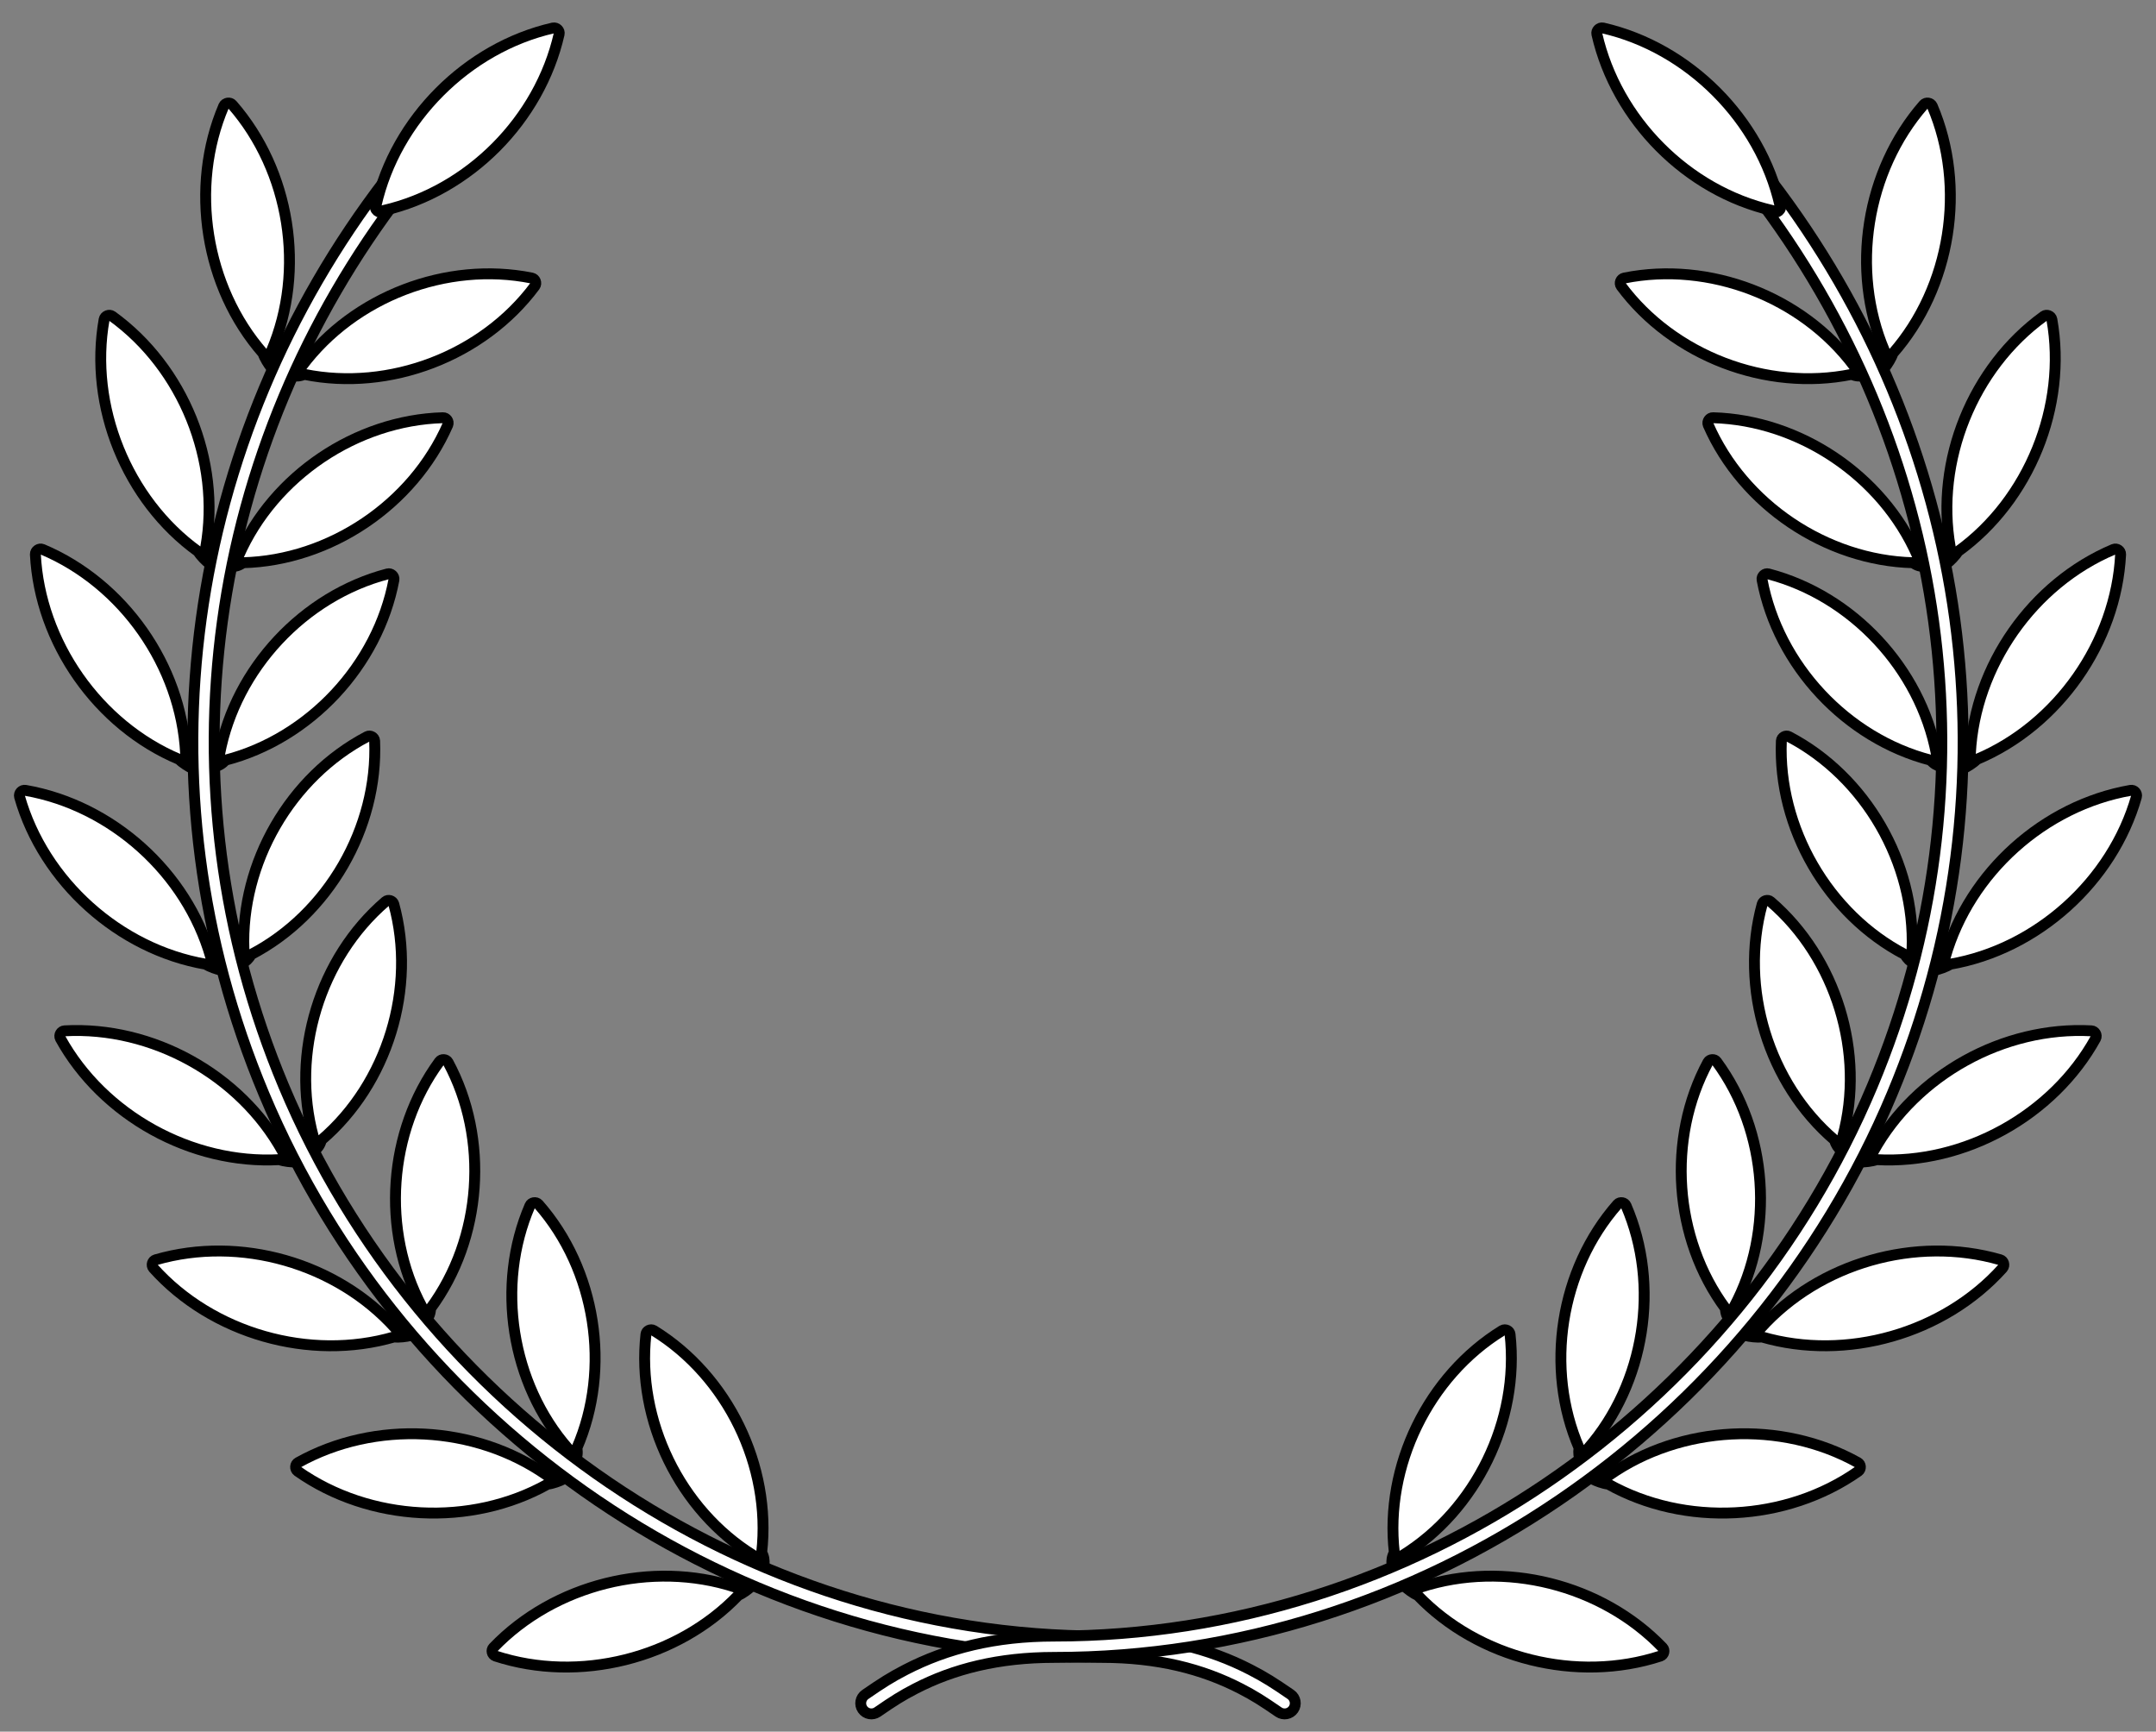 <?xml version="1.0" encoding="UTF-8" standalone="no"?>
<!DOCTYPE svg PUBLIC "-//W3C//DTD SVG 1.1//EN" "http://www.w3.org/Graphics/SVG/1.1/DTD/svg11.dtd">
<svg xmlns:xl="http://www.w3.org/1999/xlink" xmlns="http://www.w3.org/2000/svg" xmlns:dc="http://purl.org/dc/elements/1.1/" version="1.1" viewBox="33.75 90 297 238.5" width="297" height="238.5">
  <rect x="33.75" y="90" width="297" height="238.5" fill="#808080" stroke="none"/>
  <defs>
    <clipPath id="artboard_clip_path">
      <path d="M 33.75 90 L 330.75 90 L 330.75 319.466 L 313.875 328.5 L 33.75 328.5 Z"/>
    </clipPath>
  </defs>
  <g id="Laurel_Wreath_(14)" stroke="none" stroke-dasharray="none" stroke-opacity="1" fill="none" fill-opacity="1">
    <title>Laurel Wreath (14)</title>
    <g id="Laurel_Wreath_(14)_Art" clip-path="url(#artboard_clip_path)">
      <title>Art</title>
      <g id="Group_113">
        <g id="Group_141">
          <g id="Group_165">
            <g id="Graphic_167">
              <path d="M 109.173 293.212 C 109.83 293.138 110.667 292.741 110.959 292.573 C 111.295 292.379 111.701 292.665 111.811 292.981 C 111.92 293.296 111.71 293.523 111.355 293.716 C 110.889 293.968 109.855 294.353 109.208 294.409 C 98.627 300.324 84.676 299.603 74.758 292.634 C 74.335 292.326 74.402 291.66 74.821 291.443 L 74.832 291.434 C 85.39 285.558 99.199 286.273 109.098 293.201 Z" fill="#FFFFFF"/>
              <path d="M 109.173 293.212 C 109.83 293.138 110.667 292.741 110.959 292.573 C 111.295 292.379 111.701 292.665 111.811 292.981 C 111.92 293.296 111.71 293.523 111.355 293.716 C 110.889 293.968 109.855 294.353 109.208 294.409 C 98.627 300.324 84.676 299.603 74.758 292.634 C 74.335 292.326 74.402 291.66 74.821 291.443 L 74.832 291.434 C 85.39 285.558 99.199 286.273 109.098 293.201 Z" stroke="black" stroke-linecap="round" stroke-linejoin="round" stroke-width="1.5"/>
            </g>
            <g id="Graphic_166">
              <path d="M 112.027 289.538 C 112.153 290.161 112.033 290.455 111.9 290.785 C 111.746 291.166 112.067 291.504 112.39 291.578 C 112.714 291.652 112.949 291.387 113.071 291.054 C 113.231 290.618 113.349 290.168 113.214 289.448 C 117.984 278.457 115.84 264.858 107.927 255.865 C 107.578 255.483 106.926 255.618 106.754 256.051 L 106.747 256.063 C 102.014 267.026 104.156 280.56 112.027 289.538 Z" fill="#FFFFFF"/>
              <path d="M 112.027 289.538 C 112.153 290.161 112.033 290.455 111.9 290.785 C 111.746 291.166 112.067 291.504 112.39 291.578 C 112.714 291.652 112.949 291.387 113.071 291.054 C 113.231 290.618 113.349 290.168 113.214 289.448 C 117.984 278.457 115.84 264.858 107.927 255.865 C 107.578 255.483 106.926 255.618 106.754 256.051 L 106.747 256.063 C 102.014 267.026 104.156 280.56 112.027 289.538 Z" stroke="black" stroke-linecap="round" stroke-linejoin="round" stroke-width="1.5"/>
            </g>
          </g>
          <g id="Group_162">
            <g id="Graphic_164">
              <path d="M 135.086 308.579 C 135.692 308.315 136.377 307.691 136.607 307.445 C 136.872 307.161 137.344 307.316 137.541 307.586 C 137.738 307.855 137.603 308.134 137.32 308.422 C 136.948 308.799 136.071 309.47 135.469 309.712 C 127.08 318.463 113.528 321.852 102.006 318.087 C 101.512 317.916 101.381 317.26 101.718 316.93 L 101.726 316.918 C 110.105 308.212 123.52 304.859 135.011 308.59 Z" fill="#FFFFFF"/>
              <path d="M 135.086 308.579 C 135.692 308.315 136.377 307.691 136.607 307.445 C 136.872 307.161 137.344 307.316 137.541 307.586 C 137.738 307.855 137.603 308.134 137.32 308.422 C 136.948 308.799 136.071 309.47 135.469 309.712 C 127.08 318.463 113.528 321.852 102.006 318.087 C 101.512 317.916 101.381 317.26 101.718 316.93 L 101.726 316.918 C 110.105 308.212 123.52 304.859 135.011 308.59 Z" stroke="black" stroke-linecap="round" stroke-linejoin="round" stroke-width="1.5"/>
            </g>
            <g id="Graphic_163">
              <path d="M 137.569 304.251 C 137.871 304.81 137.843 305.126 137.812 305.481 C 137.776 305.89 138.182 306.119 138.513 306.096 C 138.844 306.072 138.992 305.75 139.011 305.396 C 139.036 304.932 139.018 304.467 138.678 303.818 C 140.026 291.913 134 279.535 123.803 273.249 C 123.358 272.985 122.774 273.304 122.736 273.769 L 122.732 273.783 C 121.412 285.651 127.417 297.966 137.569 304.251 Z" fill="#FFFFFF"/>
              <path d="M 137.569 304.251 C 137.871 304.81 137.843 305.126 137.812 305.481 C 137.776 305.89 138.182 306.119 138.513 306.096 C 138.844 306.072 138.992 305.75 139.011 305.396 C 139.036 304.932 139.018 304.467 138.678 303.818 C 140.026 291.913 134 279.535 123.803 273.249 C 123.358 272.985 122.774 273.304 122.736 273.769 L 122.732 273.783 C 121.412 285.651 127.417 297.966 137.569 304.251 Z" stroke="black" stroke-linecap="round" stroke-linejoin="round" stroke-width="1.5"/>
            </g>
          </g>
          <g id="Group_159">
            <g id="Graphic_161">
              <path d="M 88.283 272.963 C 88.94 273.038 89.844 272.84 90.167 272.742 C 90.538 272.628 90.87 272.998 90.905 273.33 C 90.941 273.663 90.685 273.837 90.296 273.944 C 89.785 274.085 88.69 274.228 88.048 274.137 C 76.407 277.523 62.976 273.682 54.88 264.658 C 54.538 264.263 54.753 263.629 55.209 263.511 L 55.222 263.505 C 66.832 260.153 80.127 263.956 88.212 272.935 Z" fill="#FFFFFF"/>
              <path d="M 88.283 272.963 C 88.94 273.038 89.844 272.84 90.167 272.742 C 90.538 272.628 90.87 272.998 90.905 273.33 C 90.941 273.663 90.685 273.837 90.296 273.944 C 89.785 274.085 88.69 274.228 88.048 274.137 C 76.407 277.523 62.976 273.682 54.88 264.658 C 54.538 264.263 54.753 263.629 55.209 263.511 L 55.222 263.505 C 66.832 260.153 80.127 263.956 88.212 272.935 Z" stroke="black" stroke-linecap="round" stroke-linejoin="round" stroke-width="1.5"/>
            </g>
            <g id="Graphic_160">
              <path d="M 91.89 270.028 C 91.872 270.664 91.69 270.923 91.486 271.215 C 91.25 271.552 91.487 271.953 91.785 272.098 C 92.084 272.243 92.373 272.038 92.566 271.74 C 92.82 271.351 93.037 270.939 93.067 270.207 C 100.187 260.572 101.157 246.839 95.469 236.296 C 95.216 235.845 94.551 235.83 94.285 236.213 L 94.275 236.223 C 87.198 245.841 86.241 259.509 91.89 270.028 Z" fill="#FFFFFF"/>
              <path d="M 91.89 270.028 C 91.872 270.664 91.69 270.923 91.486 271.215 C 91.25 271.552 91.487 271.953 91.785 272.098 C 92.084 272.243 92.373 272.038 92.566 271.74 C 92.82 271.351 93.037 270.939 93.067 270.207 C 100.187 260.572 101.157 246.839 95.469 236.296 C 95.216 235.845 94.551 235.83 94.285 236.213 L 94.275 236.223 C 87.198 245.841 86.241 259.509 91.89 270.028 Z" stroke="black" stroke-linecap="round" stroke-linejoin="round" stroke-width="1.5"/>
            </g>
          </g>
          <g id="Group_156">
            <g id="Graphic_158">
              <path d="M 72.744 248.629 C 73.367 248.85 74.294 248.861 74.63 248.837 C 75.017 248.81 75.257 249.246 75.217 249.577 C 75.177 249.909 74.889 250.021 74.485 250.038 C 73.956 250.061 72.857 249.953 72.251 249.72 C 60.147 250.4 47.924 243.637 42.066 233.023 C 41.821 232.561 42.173 231.992 42.645 231.98 L 42.659 231.977 C 54.725 231.322 66.823 238.018 72.682 248.586 Z" fill="#FFFFFF"/>
              <path d="M 72.744 248.629 C 73.367 248.85 74.294 248.861 74.63 248.837 C 75.017 248.81 75.257 249.246 75.217 249.577 C 75.177 249.909 74.889 250.021 74.485 250.038 C 73.956 250.061 72.857 249.953 72.251 249.72 C 60.147 250.4 47.924 243.637 42.066 233.023 C 41.821 232.561 42.173 231.992 42.645 231.98 L 42.659 231.977 C 54.725 231.322 66.823 238.018 72.682 248.586 Z" stroke="black" stroke-linecap="round" stroke-linejoin="round" stroke-width="1.5"/>
            </g>
            <g id="Graphic_157">
              <path d="M 76.919 246.581 C 76.759 247.196 76.523 247.408 76.258 247.646 C 75.953 247.921 76.094 248.365 76.352 248.574 C 76.61 248.782 76.938 248.647 77.193 248.401 C 77.528 248.079 77.832 247.727 78.026 247.02 C 87.131 239.233 91.166 226.071 87.995 214.519 C 87.85 214.022 87.205 213.858 86.86 214.171 L 86.848 214.179 C 77.788 221.958 73.781 235.061 76.919 246.581 Z" fill="#FFFFFF"/>
              <path d="M 76.919 246.581 C 76.759 247.196 76.523 247.408 76.258 247.646 C 75.953 247.921 76.094 248.365 76.352 248.574 C 76.61 248.782 76.938 248.647 77.193 248.401 C 77.528 248.079 77.832 247.727 78.026 247.02 C 87.131 239.233 91.166 226.071 87.995 214.519 C 87.85 214.022 87.205 213.858 86.86 214.171 L 86.848 214.179 C 77.788 221.958 73.781 235.061 76.919 246.581 Z" stroke="black" stroke-linecap="round" stroke-linejoin="round" stroke-width="1.5"/>
            </g>
          </g>
          <g id="Group_153">
            <g id="Graphic_155">
              <path d="M 62.826 221.851 C 63.384 222.206 64.284 222.425 64.617 222.478 C 65 222.539 65.136 223.017 65.023 223.331 C 64.909 223.645 64.603 223.689 64.205 223.615 C 63.685 223.518 62.638 223.166 62.101 222.803 C 50.153 220.743 39.765 211.403 36.445 199.744 C 36.31 199.238 36.781 198.763 37.244 198.857 L 37.258 198.857 C 49.162 200.934 59.444 210.18 62.775 221.795 Z" fill="#FFFFFF"/>
              <path d="M 62.826 221.851 C 63.384 222.206 64.284 222.425 64.617 222.478 C 65 222.539 65.136 223.017 65.023 223.331 C 64.909 223.645 64.603 223.689 64.205 223.615 C 63.685 223.518 62.638 223.166 62.101 222.803 C 50.153 220.743 39.765 211.403 36.445 199.744 C 36.31 199.238 36.781 198.763 37.244 198.857 L 37.258 198.857 C 49.162 200.934 59.444 210.18 62.775 221.795 Z" stroke="black" stroke-linecap="round" stroke-linejoin="round" stroke-width="1.5"/>
            </g>
            <g id="Graphic_154">
              <path d="M 67.355 220.794 C 67.061 221.357 66.783 221.511 66.471 221.684 C 66.112 221.883 66.149 222.347 66.354 222.609 C 66.558 222.87 66.908 222.812 67.212 222.63 C 67.611 222.391 67.986 222.116 68.335 221.471 C 78.958 215.932 85.85 204.014 85.359 192.045 C 85.329 191.529 84.738 191.224 84.331 191.452 L 84.318 191.456 C 73.741 196.998 66.889 208.863 67.355 220.794 Z" fill="#FFFFFF"/>
              <path d="M 67.355 220.794 C 67.061 221.357 66.783 221.511 66.471 221.684 C 66.112 221.883 66.149 222.347 66.354 222.609 C 66.558 222.87 66.908 222.812 67.212 222.63 C 67.611 222.391 67.986 222.116 68.335 221.471 C 78.958 215.932 85.85 204.014 85.359 192.045 C 85.329 191.529 84.738 191.224 84.331 191.452 L 84.318 191.456 C 73.741 196.998 66.889 208.863 67.355 220.794 Z" stroke="black" stroke-linecap="round" stroke-linejoin="round" stroke-width="1.5"/>
            </g>
          </g>
          <g id="Group_150">
            <g id="Graphic_152">
              <path d="M 59.356 193.829 C 59.819 194.301 60.647 194.716 60.959 194.843 C 61.319 194.988 61.344 195.485 61.163 195.765 C 60.981 196.046 60.673 196.02 60.303 195.858 C 59.817 195.647 58.877 195.069 58.435 194.594 C 47.257 189.899 39.236 178.462 38.624 166.354 C 38.606 165.831 39.172 165.474 39.601 165.67 L 39.615 165.673 C 50.747 170.375 58.686 181.697 59.319 193.763 Z" fill="#FFFFFF"/>
              <path d="M 59.356 193.829 C 59.819 194.301 60.647 194.716 60.959 194.843 C 61.319 194.988 61.344 195.485 61.163 195.765 C 60.981 196.046 60.673 196.02 60.303 195.858 C 59.817 195.647 58.877 195.069 58.435 194.594 C 47.257 189.899 39.236 178.462 38.624 166.354 C 38.606 165.831 39.172 165.474 39.601 165.67 L 39.615 165.673 C 50.747 170.375 58.686 181.697 59.319 193.763 Z" stroke="black" stroke-linecap="round" stroke-linejoin="round" stroke-width="1.5"/>
            </g>
            <g id="Graphic_151">
              <path d="M 64.006 193.818 C 63.592 194.301 63.287 194.388 62.945 194.486 C 62.55 194.6 62.482 195.06 62.622 195.361 C 62.763 195.661 63.117 195.684 63.454 195.575 C 63.896 195.432 64.324 195.248 64.808 194.699 C 76.405 191.691 85.802 181.629 88.016 169.856 C 88.103 169.346 87.595 168.916 87.148 169.047 L 87.134 169.048 C 75.581 172.069 66.235 182.088 64.006 193.818 Z" fill="#FFFFFF"/>
              <path d="M 64.006 193.818 C 63.592 194.301 63.287 194.388 62.945 194.486 C 62.55 194.6 62.482 195.06 62.622 195.361 C 62.763 195.661 63.117 195.684 63.454 195.575 C 63.896 195.432 64.324 195.248 64.808 194.699 C 76.405 191.691 85.802 181.629 88.016 169.856 C 88.103 169.346 87.595 168.916 87.148 169.047 L 87.134 169.048 C 75.581 172.069 66.235 182.088 64.006 193.818 Z" stroke="black" stroke-linecap="round" stroke-linejoin="round" stroke-width="1.5"/>
            </g>
          </g>
          <g id="Group_147">
            <g id="Graphic_149">
              <path d="M 62.115 165.431 C 62.46 165.995 63.174 166.586 63.45 166.779 C 63.768 167.002 63.68 167.491 63.441 167.724 C 63.201 167.956 62.906 167.862 62.581 167.621 C 62.156 167.306 61.37 166.531 61.046 165.969 C 51.211 158.88 45.968 145.931 48.095 133.997 C 48.196 133.483 48.827 133.262 49.201 133.55 L 49.214 133.556 C 59.003 140.641 64.191 153.459 62.094 165.358 Z" fill="#FFFFFF"/>
              <path d="M 62.115 165.431 C 62.46 165.995 63.174 166.586 63.45 166.779 C 63.768 167.002 63.68 167.491 63.441 167.724 C 63.201 167.956 62.906 167.862 62.581 167.621 C 62.156 167.306 61.37 166.531 61.046 165.969 C 51.211 158.88 45.968 145.931 48.095 133.997 C 48.196 133.483 48.827 133.262 49.201 133.55 L 49.214 133.556 C 59.003 140.641 64.191 153.459 62.094 165.358 Z" stroke="black" stroke-linecap="round" stroke-linejoin="round" stroke-width="1.5"/>
            </g>
            <g id="Graphic_148">
              <path d="M 66.649 166.467 C 66.137 166.844 65.821 166.86 65.465 166.879 C 65.054 166.9 64.884 167.334 64.953 167.658 C 65.023 167.983 65.363 168.084 65.716 168.054 C 66.179 168.014 66.637 167.931 67.233 167.505 C 79.209 167.183 90.628 159.493 95.434 148.52 C 95.633 148.042 95.235 147.509 94.77 147.535 L 94.756 147.534 C 82.82 147.878 71.46 155.539 66.649 166.467 Z" fill="#FFFFFF"/>
              <path d="M 66.649 166.467 C 66.137 166.844 65.821 166.86 65.465 166.879 C 65.054 166.9 64.884 167.334 64.953 167.658 C 65.023 167.983 65.363 168.084 65.716 168.054 C 66.179 168.014 66.637 167.931 67.233 167.505 C 79.209 167.183 90.628 159.493 95.434 148.52 C 95.633 148.042 95.235 147.509 94.77 147.535 L 94.756 147.534 C 82.82 147.878 71.46 155.539 66.649 166.467 Z" stroke="black" stroke-linecap="round" stroke-linejoin="round" stroke-width="1.5"/>
            </g>
          </g>
          <g id="Group_144">
            <g id="Graphic_146">
              <path d="M 71.16 138.39 C 71.369 139.017 71.931 139.754 72.156 140.004 C 72.416 140.293 72.221 140.75 71.935 140.922 C 71.649 141.095 71.383 140.937 71.121 140.629 C 70.777 140.226 70.186 139.294 69.996 138.673 C 62.008 129.554 59.813 115.758 64.57 104.608 C 64.783 104.13 65.448 104.057 65.748 104.421 L 65.759 104.43 C 73.704 113.536 75.876 127.192 71.155 138.314 Z" fill="#FFFFFF"/>
              <path d="M 71.16 138.39 C 71.369 139.017 71.931 139.754 72.156 140.004 C 72.416 140.293 72.221 140.75 71.935 140.922 C 71.649 141.095 71.383 140.937 71.121 140.629 C 70.777 140.226 70.186 139.294 69.996 138.673 C 62.008 129.554 59.813 115.758 64.57 104.608 C 64.783 104.13 65.448 104.057 65.748 104.421 L 65.759 104.43 C 73.704 113.536 75.876 127.192 71.155 138.314 Z" stroke="black" stroke-linecap="round" stroke-linejoin="round" stroke-width="1.5"/>
            </g>
            <g id="Graphic_145">
              <path d="M 75.344 140.419 C 74.761 140.672 74.448 140.616 74.097 140.554 C 73.693 140.483 73.429 140.867 73.424 141.199 C 73.418 141.531 73.727 141.706 74.078 141.756 C 74.538 141.821 75.003 141.844 75.679 141.562 C 87.421 143.942 100.277 139.018 107.428 129.407 C 107.73 128.987 107.462 128.378 107.003 128.299 L 106.99 128.294 C 95.282 125.945 82.49 130.854 75.344 140.419 Z" fill="#FFFFFF"/>
              <path d="M 75.344 140.419 C 74.761 140.672 74.448 140.616 74.097 140.554 C 73.693 140.483 73.429 140.867 73.424 141.199 C 73.418 141.531 73.727 141.706 74.078 141.756 C 74.538 141.821 75.003 141.844 75.679 141.562 C 87.421 143.942 100.277 139.018 107.428 129.407 C 107.73 128.987 107.462 128.378 107.003 128.299 L 106.99 128.294 C 95.282 125.945 82.49 130.854 75.344 140.419 Z" stroke="black" stroke-linecap="round" stroke-linejoin="round" stroke-width="1.5"/>
            </g>
          </g>
          <g id="Graphic_143">
            <path d="M 211.547 323.381 C 209.221 321.779 207.996 321 206.001 319.971 C 200.314 317.038 193.678 315.34 185.524 315.34 C 136.153 315.34 91.617 284.363 72.824 239.561 C 55.425 198.081 62.25 151.543 89.209 116.469 C 89.704 115.826 89.583 114.905 88.94 114.411 C 88.297 113.917 87.376 114.037 86.882 114.68 C 59.29 150.576 52.303 198.227 70.117 240.696 C 89.358 286.568 134.945 318.276 185.524 318.276 C 193.197 318.276 199.374 319.856 204.655 322.581 C 206.509 323.537 207.652 324.264 209.881 325.799 C 210.549 326.259 211.463 326.091 211.923 325.423 C 212.383 324.755 212.214 323.841 211.547 323.381 Z" fill="#FFFFFF"/>
            <path d="M 211.547 323.381 C 209.221 321.779 207.996 321 206.001 319.971 C 200.314 317.038 193.678 315.34 185.524 315.34 C 136.153 315.34 91.617 284.363 72.824 239.561 C 55.425 198.081 62.25 151.543 89.209 116.469 C 89.704 115.826 89.583 114.905 88.94 114.411 C 88.297 113.917 87.376 114.037 86.882 114.68 C 59.29 150.576 52.303 198.227 70.117 240.696 C 89.358 286.568 134.945 318.276 185.524 318.276 C 193.197 318.276 199.374 319.856 204.655 322.581 C 206.509 323.537 207.652 324.264 209.881 325.799 C 210.549 326.259 211.463 326.091 211.923 325.423 C 212.383 324.755 212.214 323.841 211.547 323.381 Z" stroke="black" stroke-linecap="round" stroke-linejoin="round" stroke-width="1.5"/>
          </g>
          <g id="Graphic_142">
            <path d="M 86.47 119.046 C 86.085 119.583 85.166 118.789 85.557 118.271 C 88.239 106.448 98.11 96.563 109.927 93.857 C 110.439 93.749 110.889 94.244 110.77 94.701 L 110.769 94.715 C 108.073 106.495 98.377 116.275 86.603 118.993 Z" fill="#FFFFFF"/>
            <path d="M 86.47 119.046 C 86.085 119.583 85.166 118.789 85.557 118.271 C 88.239 106.448 98.11 96.563 109.927 93.857 C 110.439 93.749 110.889 94.244 110.77 94.701 L 110.769 94.715 C 108.073 106.495 98.377 116.275 86.603 118.993 Z" stroke="black" stroke-linecap="round" stroke-linejoin="round" stroke-width="1.5"/>
          </g>
        </g>
        <g id="Group_114">
          <g id="Group_138">
            <g id="Graphic_140">
              <path d="M 255.327 293.212 C 254.67 293.138 253.833 292.741 253.541 292.573 C 253.205 292.379 252.798 292.665 252.689 292.981 C 252.58 293.296 252.79 293.523 253.145 293.716 C 253.611 293.968 254.645 294.353 255.292 294.409 C 265.873 300.324 279.824 299.603 289.742 292.634 C 290.165 292.326 290.098 291.66 289.679 291.443 L 289.668 291.434 C 279.11 285.558 265.301 286.273 255.402 293.201 Z" fill="#FFFFFF"/>
              <path d="M 255.327 293.212 C 254.67 293.138 253.833 292.741 253.541 292.573 C 253.205 292.379 252.798 292.665 252.689 292.981 C 252.58 293.296 252.79 293.523 253.145 293.716 C 253.611 293.968 254.645 294.353 255.292 294.409 C 265.873 300.324 279.824 299.603 289.742 292.634 C 290.165 292.326 290.098 291.66 289.679 291.443 L 289.668 291.434 C 279.11 285.558 265.301 286.273 255.402 293.201 Z" stroke="black" stroke-linecap="round" stroke-linejoin="round" stroke-width="1.5"/>
            </g>
            <g id="Graphic_139">
              <path d="M 252.473 289.538 C 252.347 290.161 252.467 290.455 252.6 290.785 C 252.754 291.166 252.433 291.504 252.109 291.578 C 251.786 291.652 251.551 291.387 251.429 291.054 C 251.269 290.618 251.151 290.168 251.286 289.448 C 246.516 278.457 248.66 264.858 256.573 255.865 C 256.922 255.483 257.574 255.618 257.746 256.051 L 257.753 256.063 C 262.486 267.026 260.344 280.56 252.473 289.538 Z" fill="#FFFFFF"/>
              <path d="M 252.473 289.538 C 252.347 290.161 252.467 290.455 252.6 290.785 C 252.754 291.166 252.433 291.504 252.109 291.578 C 251.786 291.652 251.551 291.387 251.429 291.054 C 251.269 290.618 251.151 290.168 251.286 289.448 C 246.516 278.457 248.66 264.858 256.573 255.865 C 256.922 255.483 257.574 255.618 257.746 256.051 L 257.753 256.063 C 262.486 267.026 260.344 280.56 252.473 289.538 Z" stroke="black" stroke-linecap="round" stroke-linejoin="round" stroke-width="1.5"/>
            </g>
          </g>
          <g id="Group_135">
            <g id="Graphic_137">
              <path d="M 229.414 308.579 C 228.808 308.315 228.123 307.691 227.893 307.445 C 227.628 307.161 227.156 307.316 226.959 307.586 C 226.762 307.855 226.897 308.134 227.18 308.422 C 227.552 308.799 228.429 309.47 229.031 309.712 C 237.42 318.463 250.972 321.852 262.494 318.087 C 262.988 317.916 263.119 317.26 262.782 316.93 L 262.774 316.918 C 254.395 308.212 240.98 304.859 229.489 308.59 Z" fill="#FFFFFF"/>
              <path d="M 229.414 308.579 C 228.808 308.315 228.123 307.691 227.893 307.445 C 227.628 307.161 227.156 307.316 226.959 307.586 C 226.762 307.855 226.897 308.134 227.18 308.422 C 227.552 308.799 228.429 309.47 229.031 309.712 C 237.42 318.463 250.972 321.852 262.494 318.087 C 262.988 317.916 263.119 317.26 262.782 316.93 L 262.774 316.918 C 254.395 308.212 240.98 304.859 229.489 308.59 Z" stroke="black" stroke-linecap="round" stroke-linejoin="round" stroke-width="1.5"/>
            </g>
            <g id="Graphic_136">
              <path d="M 226.931 304.251 C 226.629 304.81 226.657 305.126 226.688 305.481 C 226.724 305.89 226.318 306.119 225.987 306.096 C 225.656 306.072 225.508 305.75 225.489 305.396 C 225.464 304.932 225.482 304.467 225.822 303.818 C 224.474 291.913 230.5 279.535 240.697 273.249 C 241.142 272.985 241.726 273.304 241.764 273.769 L 241.768 273.783 C 243.088 285.651 237.083 297.966 226.931 304.251 Z" fill="#FFFFFF"/>
              <path d="M 226.931 304.251 C 226.629 304.81 226.657 305.126 226.688 305.481 C 226.724 305.89 226.318 306.119 225.987 306.096 C 225.656 306.072 225.508 305.75 225.489 305.396 C 225.464 304.932 225.482 304.467 225.822 303.818 C 224.474 291.913 230.5 279.535 240.697 273.249 C 241.142 272.985 241.726 273.304 241.764 273.769 L 241.768 273.783 C 243.088 285.651 237.083 297.966 226.931 304.251 Z" stroke="black" stroke-linecap="round" stroke-linejoin="round" stroke-width="1.5"/>
            </g>
          </g>
          <g id="Group_132">
            <g id="Graphic_134">
              <path d="M 276.217 272.963 C 275.56 273.038 274.656 272.84 274.333 272.742 C 273.962 272.628 273.63 272.998 273.595 273.33 C 273.559 273.663 273.815 273.837 274.204 273.944 C 274.715 274.085 275.81 274.228 276.452 274.137 C 288.093 277.523 301.524 273.682 309.62 264.658 C 309.962 264.263 309.747 263.629 309.291 263.511 L 309.278 263.505 C 297.668 260.153 284.373 263.956 276.288 272.935 Z" fill="#FFFFFF"/>
              <path d="M 276.217 272.963 C 275.56 273.038 274.656 272.84 274.333 272.742 C 273.962 272.628 273.63 272.998 273.595 273.33 C 273.559 273.663 273.815 273.837 274.204 273.944 C 274.715 274.085 275.81 274.228 276.452 274.137 C 288.093 277.523 301.524 273.682 309.62 264.658 C 309.962 264.263 309.747 263.629 309.291 263.511 L 309.278 263.505 C 297.668 260.153 284.373 263.956 276.288 272.935 Z" stroke="black" stroke-linecap="round" stroke-linejoin="round" stroke-width="1.5"/>
            </g>
            <g id="Graphic_133">
              <path d="M 272.61 270.028 C 272.628 270.664 272.81 270.923 273.014 271.215 C 273.25 271.552 273.013 271.953 272.715 272.098 C 272.416 272.243 272.127 272.038 271.934 271.74 C 271.68 271.351 271.463 270.939 271.433 270.207 C 264.313 260.572 263.343 246.839 269.031 236.296 C 269.284 235.845 269.95 235.83 270.215 236.213 L 270.225 236.223 C 277.302 245.841 278.259 259.509 272.61 270.028 Z" fill="#FFFFFF"/>
              <path d="M 272.61 270.028 C 272.628 270.664 272.81 270.923 273.014 271.215 C 273.25 271.552 273.013 271.953 272.715 272.098 C 272.416 272.243 272.127 272.038 271.934 271.74 C 271.68 271.351 271.463 270.939 271.433 270.207 C 264.313 260.572 263.343 246.839 269.031 236.296 C 269.284 235.845 269.95 235.83 270.215 236.213 L 270.225 236.223 C 277.302 245.841 278.259 259.509 272.61 270.028 Z" stroke="black" stroke-linecap="round" stroke-linejoin="round" stroke-width="1.5"/>
            </g>
          </g>
          <g id="Group_129">
            <g id="Graphic_131">
              <path d="M 291.756 248.629 C 291.133 248.85 290.206 248.861 289.87 248.837 C 289.483 248.81 289.243 249.246 289.283 249.577 C 289.323 249.909 289.611 250.021 290.015 250.038 C 290.544 250.061 291.643 249.953 292.249 249.72 C 304.353 250.4 316.576 243.637 322.434 233.023 C 322.679 232.561 322.327 231.992 321.855 231.98 L 321.841 231.977 C 309.775 231.322 297.677 238.018 291.818 248.586 Z" fill="#FFFFFF"/>
              <path d="M 291.756 248.629 C 291.133 248.85 290.206 248.861 289.87 248.837 C 289.483 248.81 289.243 249.246 289.283 249.577 C 289.323 249.909 289.611 250.021 290.015 250.038 C 290.544 250.061 291.643 249.953 292.249 249.72 C 304.353 250.4 316.576 243.637 322.434 233.023 C 322.679 232.561 322.327 231.992 321.855 231.98 L 321.841 231.977 C 309.775 231.322 297.677 238.018 291.818 248.586 Z" stroke="black" stroke-linecap="round" stroke-linejoin="round" stroke-width="1.5"/>
            </g>
            <g id="Graphic_130">
              <path d="M 287.581 246.581 C 287.741 247.196 287.977 247.408 288.242 247.646 C 288.547 247.921 288.406 248.365 288.148 248.574 C 287.89 248.782 287.562 248.647 287.307 248.401 C 286.972 248.079 286.668 247.727 286.474 247.02 C 277.369 239.233 273.334 226.071 276.505 214.519 C 276.65 214.022 277.295 213.858 277.64 214.171 L 277.652 214.179 C 286.712 221.958 290.719 235.061 287.581 246.581 Z" fill="#FFFFFF"/>
              <path d="M 287.581 246.581 C 287.741 247.196 287.977 247.408 288.242 247.646 C 288.547 247.921 288.406 248.365 288.148 248.574 C 287.89 248.782 287.562 248.647 287.307 248.401 C 286.972 248.079 286.668 247.727 286.474 247.02 C 277.369 239.233 273.334 226.071 276.505 214.519 C 276.65 214.022 277.295 213.858 277.64 214.171 L 277.652 214.179 C 286.712 221.958 290.719 235.061 287.581 246.581 Z" stroke="black" stroke-linecap="round" stroke-linejoin="round" stroke-width="1.5"/>
            </g>
          </g>
          <g id="Group_126">
            <g id="Graphic_128">
              <path d="M 301.674 221.851 C 301.116 222.206 300.216 222.425 299.883 222.478 C 299.5 222.539 299.364 223.017 299.477 223.331 C 299.591 223.645 299.897 223.689 300.295 223.615 C 300.815 223.518 301.862 223.166 302.399 222.803 C 314.347 220.743 324.735 211.403 328.055 199.744 C 328.19 199.238 327.719 198.763 327.256 198.857 L 327.242 198.857 C 315.338 200.934 305.056 210.18 301.725 221.795 Z" fill="#FFFFFF"/>
              <path d="M 301.674 221.851 C 301.116 222.206 300.216 222.425 299.883 222.478 C 299.5 222.539 299.364 223.017 299.477 223.331 C 299.591 223.645 299.897 223.689 300.295 223.615 C 300.815 223.518 301.862 223.166 302.399 222.803 C 314.347 220.743 324.735 211.403 328.055 199.744 C 328.19 199.238 327.719 198.763 327.256 198.857 L 327.242 198.857 C 315.338 200.934 305.056 210.18 301.725 221.795 Z" stroke="black" stroke-linecap="round" stroke-linejoin="round" stroke-width="1.5"/>
            </g>
            <g id="Graphic_127">
              <path d="M 297.145 220.794 C 297.439 221.357 297.717 221.511 298.029 221.684 C 298.388 221.883 298.351 222.347 298.146 222.609 C 297.942 222.87 297.592 222.812 297.288 222.63 C 296.889 222.391 296.514 222.116 296.165 221.471 C 285.542 215.932 278.65 204.014 279.141 192.045 C 279.171 191.529 279.762 191.224 280.169 191.452 L 280.182 191.456 C 290.759 196.998 297.611 208.863 297.145 220.794 Z" fill="#FFFFFF"/>
              <path d="M 297.145 220.794 C 297.439 221.357 297.717 221.511 298.029 221.684 C 298.388 221.883 298.351 222.347 298.146 222.609 C 297.942 222.87 297.592 222.812 297.288 222.63 C 296.889 222.391 296.514 222.116 296.165 221.471 C 285.542 215.932 278.65 204.014 279.141 192.045 C 279.171 191.529 279.762 191.224 280.169 191.452 L 280.182 191.456 C 290.759 196.998 297.611 208.863 297.145 220.794 Z" stroke="black" stroke-linecap="round" stroke-linejoin="round" stroke-width="1.5"/>
            </g>
          </g>
          <g id="Group_123">
            <g id="Graphic_125">
              <path d="M 305.144 193.829 C 304.681 194.301 303.853 194.716 303.541 194.843 C 303.181 194.988 303.156 195.485 303.337 195.765 C 303.519 196.046 303.827 196.02 304.197 195.858 C 304.683 195.647 305.623 195.069 306.065 194.594 C 317.243 189.899 325.264 178.462 325.876 166.354 C 325.894 165.831 325.328 165.474 324.899 165.67 L 324.885 165.673 C 313.753 170.375 305.815 181.697 305.181 193.763 Z" fill="#FFFFFF"/>
              <path d="M 305.144 193.829 C 304.681 194.301 303.853 194.716 303.541 194.843 C 303.181 194.988 303.156 195.485 303.337 195.765 C 303.519 196.046 303.827 196.02 304.197 195.858 C 304.683 195.647 305.623 195.069 306.065 194.594 C 317.243 189.899 325.264 178.462 325.876 166.354 C 325.894 165.831 325.328 165.474 324.899 165.67 L 324.885 165.673 C 313.753 170.375 305.815 181.697 305.181 193.763 Z" stroke="black" stroke-linecap="round" stroke-linejoin="round" stroke-width="1.5"/>
            </g>
            <g id="Graphic_124">
              <path d="M 300.494 193.818 C 300.908 194.301 301.213 194.388 301.555 194.486 C 301.95 194.6 302.018 195.06 301.878 195.361 C 301.737 195.661 301.383 195.684 301.046 195.575 C 300.604 195.432 300.176 195.248 299.692 194.699 C 288.095 191.691 278.698 181.629 276.484 169.856 C 276.397 169.346 276.905 168.916 277.352 169.047 L 277.366 169.048 C 288.919 172.069 298.265 182.088 300.494 193.818 Z" fill="#FFFFFF"/>
              <path d="M 300.494 193.818 C 300.908 194.301 301.213 194.388 301.555 194.486 C 301.95 194.6 302.018 195.06 301.878 195.361 C 301.737 195.661 301.383 195.684 301.046 195.575 C 300.604 195.432 300.176 195.248 299.692 194.699 C 288.095 191.691 278.698 181.629 276.484 169.856 C 276.397 169.346 276.905 168.916 277.352 169.047 L 277.366 169.048 C 288.919 172.069 298.265 182.088 300.494 193.818 Z" stroke="black" stroke-linecap="round" stroke-linejoin="round" stroke-width="1.5"/>
            </g>
          </g>
          <g id="Group_120">
            <g id="Graphic_122">
              <path d="M 302.385 165.431 C 302.04 165.995 301.326 166.586 301.05 166.779 C 300.732 167.002 300.82 167.491 301.059 167.724 C 301.299 167.956 301.594 167.862 301.919 167.621 C 302.344 167.306 303.13 166.531 303.454 165.969 C 313.289 158.88 318.532 145.931 316.405 133.997 C 316.305 133.483 315.673 133.262 315.299 133.55 L 315.286 133.556 C 305.497 140.641 300.308 153.459 302.406 165.358 Z" fill="#FFFFFF"/>
              <path d="M 302.385 165.431 C 302.04 165.995 301.326 166.586 301.05 166.779 C 300.732 167.002 300.82 167.491 301.059 167.724 C 301.299 167.956 301.594 167.862 301.919 167.621 C 302.344 167.306 303.13 166.531 303.454 165.969 C 313.289 158.88 318.532 145.931 316.405 133.997 C 316.305 133.483 315.673 133.262 315.299 133.55 L 315.286 133.556 C 305.497 140.641 300.308 153.459 302.406 165.358 Z" stroke="black" stroke-linecap="round" stroke-linejoin="round" stroke-width="1.5"/>
            </g>
            <g id="Graphic_121">
              <path d="M 297.851 166.467 C 298.363 166.844 298.68 166.86 299.035 166.879 C 299.446 166.9 299.616 167.334 299.547 167.658 C 299.477 167.983 299.137 168.084 298.784 168.054 C 298.321 168.014 297.863 167.931 297.267 167.505 C 285.291 167.183 273.872 159.493 269.066 148.52 C 268.867 148.042 269.265 147.509 269.73 147.535 L 269.744 147.534 C 281.68 147.878 293.04 155.539 297.851 166.467 Z" fill="#FFFFFF"/>
              <path d="M 297.851 166.467 C 298.363 166.844 298.68 166.86 299.035 166.879 C 299.446 166.9 299.616 167.334 299.547 167.658 C 299.477 167.983 299.137 168.084 298.784 168.054 C 298.321 168.014 297.863 167.931 297.267 167.505 C 285.291 167.183 273.872 159.493 269.066 148.52 C 268.867 148.042 269.265 147.509 269.73 147.535 L 269.744 147.534 C 281.68 147.878 293.04 155.539 297.851 166.467 Z" stroke="black" stroke-linecap="round" stroke-linejoin="round" stroke-width="1.5"/>
            </g>
          </g>
          <g id="Group_117">
            <g id="Graphic_119">
              <path d="M 293.34 138.39 C 293.131 139.017 292.569 139.754 292.344 140.004 C 292.084 140.293 292.279 140.75 292.565 140.922 C 292.851 141.095 293.117 140.937 293.379 140.629 C 293.723 140.226 294.315 139.294 294.504 138.673 C 302.492 129.554 304.687 115.758 299.93 104.608 C 299.717 104.13 299.052 104.057 298.752 104.421 L 298.741 104.43 C 290.796 113.536 288.624 127.192 293.345 138.314 Z" fill="#FFFFFF"/>
              <path d="M 293.34 138.39 C 293.131 139.017 292.569 139.754 292.344 140.004 C 292.084 140.293 292.279 140.75 292.565 140.922 C 292.851 141.095 293.117 140.937 293.379 140.629 C 293.723 140.226 294.315 139.294 294.504 138.673 C 302.492 129.554 304.687 115.758 299.93 104.608 C 299.717 104.13 299.052 104.057 298.752 104.421 L 298.741 104.43 C 290.796 113.536 288.624 127.192 293.345 138.314 Z" stroke="black" stroke-linecap="round" stroke-linejoin="round" stroke-width="1.5"/>
            </g>
            <g id="Graphic_118">
              <path d="M 289.156 140.419 C 289.739 140.672 290.052 140.616 290.403 140.554 C 290.807 140.483 291.071 140.867 291.076 141.199 C 291.082 141.531 290.773 141.706 290.422 141.756 C 289.962 141.821 289.497 141.844 288.821 141.562 C 277.079 143.942 264.223 139.018 257.072 129.407 C 256.77 128.987 257.038 128.378 257.497 128.299 L 257.51 128.294 C 269.218 125.945 282.01 130.854 289.156 140.419 Z" fill="#FFFFFF"/>
              <path d="M 289.156 140.419 C 289.739 140.672 290.052 140.616 290.403 140.554 C 290.807 140.483 291.071 140.867 291.076 141.199 C 291.082 141.531 290.773 141.706 290.422 141.756 C 289.962 141.821 289.497 141.844 288.821 141.562 C 277.079 143.942 264.223 139.018 257.072 129.407 C 256.77 128.987 257.038 128.378 257.497 128.299 L 257.51 128.294 C 269.218 125.945 282.01 130.854 289.156 140.419 Z" stroke="black" stroke-linecap="round" stroke-linejoin="round" stroke-width="1.5"/>
            </g>
          </g>
          <g id="Graphic_116">
            <path d="M 152.953 323.381 C 155.279 321.779 156.504 321 158.499 319.971 C 164.186 317.038 170.822 315.34 178.976 315.34 C 228.347 315.34 272.883 284.363 291.676 239.561 C 309.075 198.081 302.25 151.543 275.291 116.469 C 274.796 115.826 274.917 114.905 275.56 114.411 C 276.203 113.917 277.124 114.037 277.618 114.68 C 305.21 150.576 312.197 198.227 294.383 240.696 C 275.142 286.568 229.555 318.276 178.976 318.276 C 171.303 318.276 165.126 319.856 159.845 322.581 C 157.991 323.537 156.848 324.264 154.619 325.799 C 153.951 326.259 153.037 326.091 152.577 325.423 C 152.117 324.755 152.286 323.841 152.953 323.381 Z" fill="#FFFFFF"/>
            <path d="M 152.953 323.381 C 155.279 321.779 156.504 321 158.499 319.971 C 164.186 317.038 170.822 315.34 178.976 315.34 C 228.347 315.34 272.883 284.363 291.676 239.561 C 309.075 198.081 302.25 151.543 275.291 116.469 C 274.796 115.826 274.917 114.905 275.56 114.411 C 276.203 113.917 277.124 114.037 277.618 114.68 C 305.21 150.576 312.197 198.227 294.383 240.696 C 275.142 286.568 229.555 318.276 178.976 318.276 C 171.303 318.276 165.126 319.856 159.845 322.581 C 157.991 323.537 156.848 324.264 154.619 325.799 C 153.951 326.259 153.037 326.091 152.577 325.423 C 152.117 324.755 152.286 323.841 152.953 323.381 Z" stroke="black" stroke-linecap="round" stroke-linejoin="round" stroke-width="1.5"/>
          </g>
          <g id="Graphic_115">
            <path d="M 278.03 119.046 C 278.415 119.583 279.334 118.789 278.943 118.271 C 276.261 106.448 266.39 96.563 254.573 93.857 C 254.061 93.749 253.611 94.244 253.73 94.701 L 253.731 94.715 C 256.427 106.495 266.123 116.275 277.897 118.993 Z" fill="#FFFFFF"/>
            <path d="M 278.03 119.046 C 278.415 119.583 279.334 118.789 278.943 118.271 C 276.261 106.448 266.39 96.563 254.573 93.857 C 254.061 93.749 253.611 94.244 253.73 94.701 L 253.731 94.715 C 256.427 106.495 266.123 116.275 277.897 118.993 Z" stroke="black" stroke-linecap="round" stroke-linejoin="round" stroke-width="1.5"/>
          </g>
        </g>
      </g>
    </g>
  </g>
</svg>
